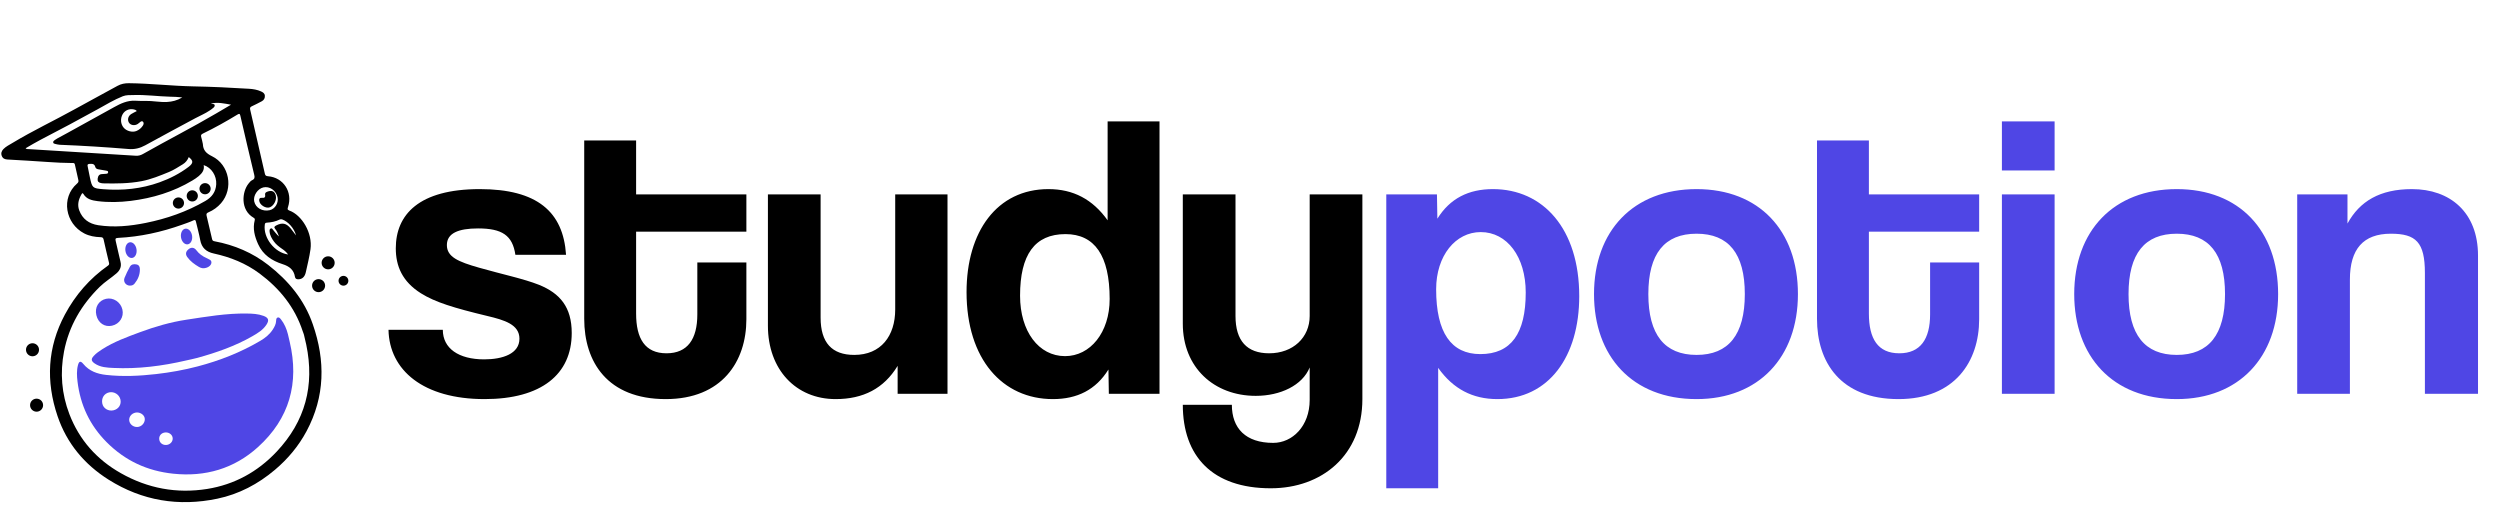 <svg width="205" height="42" viewBox="0 0 205 42" fill="none" xmlns="http://www.w3.org/2000/svg">
<path d="M46.416 20.892H42.261C42.029 19.297 41.164 18.731 39.203 18.731C37.574 18.731 36.644 19.13 36.644 20.094C36.644 21.058 37.541 21.457 39.303 21.956C41.164 22.488 42.926 22.853 44.189 23.352C45.918 24.05 46.882 25.18 46.882 27.308C46.882 30.698 44.389 32.726 39.735 32.726C34.716 32.726 31.923 30.366 31.857 27.042H36.311C36.311 28.571 37.608 29.468 39.702 29.468C41.231 29.468 42.594 29.003 42.594 27.773C42.594 26.61 41.364 26.244 39.968 25.912C37.209 25.247 35.68 24.781 34.516 24.05C32.987 23.086 32.455 21.823 32.455 20.36C32.455 17.601 34.35 15.507 39.336 15.507C44.056 15.507 46.184 17.369 46.416 20.892ZM57.181 25.779V21.524H61.203V26.177C61.203 29.635 59.209 32.726 54.588 32.726C49.801 32.726 47.906 29.668 47.906 26.144V11.518H52.161V15.939H61.203V18.997H52.161V25.712C52.161 27.773 52.893 28.97 54.654 28.97C56.383 28.97 57.181 27.806 57.181 25.779ZM77.695 32.294H73.606V30C72.476 31.862 70.781 32.726 68.52 32.726C65.263 32.726 62.969 30.299 62.969 26.709V15.939H67.29V26.045C67.29 28.105 68.221 29.103 70.049 29.103C72.243 29.103 73.407 27.54 73.407 25.38V15.939H77.695V32.294ZM87.335 29.203C89.396 29.203 90.992 27.274 90.992 24.515C90.992 20.959 89.761 19.197 87.368 19.197C84.842 19.197 83.645 20.892 83.645 24.25C83.645 27.175 85.174 29.203 87.335 29.203ZM95.08 32.294H90.925L90.892 30.299C89.861 31.962 88.332 32.726 86.338 32.726C82.216 32.726 79.257 29.468 79.257 23.95C79.257 18.997 81.75 15.507 85.972 15.507C88 15.507 89.595 16.338 90.825 18.067V9.956H95.08V32.294ZM107.394 32.793V30.133C106.796 31.596 105.001 32.46 102.973 32.46C99.549 32.46 96.99 30.133 96.99 26.543V15.939H101.311V25.912C101.311 27.939 102.242 28.97 104.07 28.97C106.031 28.97 107.394 27.673 107.394 25.912V15.939H111.715V32.726C111.715 37.347 108.391 40.039 104.203 40.039C99.416 40.039 96.99 37.413 96.99 33.191H101.012C101.012 35.12 102.142 36.316 104.402 36.316C105.965 36.316 107.394 34.953 107.394 32.793Z" fill="black"/>
<path d="M121.387 29.036C123.913 29.036 125.11 27.341 125.11 23.984C125.11 21.058 123.581 19.031 121.42 19.031C119.359 19.031 117.764 20.959 117.764 23.718C117.764 27.274 118.994 29.036 121.387 29.036ZM117.93 40.039H113.675V15.939H117.83L117.864 17.934C118.894 16.272 120.423 15.507 122.418 15.507C126.54 15.507 129.498 18.765 129.498 24.283C129.498 29.236 127.005 32.726 122.783 32.726C120.756 32.726 119.16 31.895 117.93 30.166V40.039ZM139.119 29.103C141.745 29.103 143.075 27.441 143.075 24.117C143.075 20.792 141.745 19.164 139.119 19.164C136.493 19.164 135.164 20.792 135.164 24.117C135.164 27.441 136.493 29.103 139.119 29.103ZM139.119 32.726C133.834 32.726 130.709 29.203 130.709 24.117C130.709 18.931 133.934 15.507 139.119 15.507C144.239 15.507 147.43 18.898 147.43 24.117C147.43 29.302 144.205 32.726 139.119 32.726ZM158.268 25.779V21.524H162.291V26.177C162.291 29.635 160.296 32.726 155.676 32.726C150.889 32.726 148.994 29.668 148.994 26.144V11.518H153.249V15.939H162.291V18.997H153.249V25.712C153.249 27.773 153.98 28.97 155.742 28.97C157.471 28.97 158.268 27.806 158.268 25.779ZM168.478 32.294H164.156V15.939H168.478V32.294ZM168.478 13.978H164.156V9.956H168.478V13.978ZM178.496 29.103C181.122 29.103 182.452 27.441 182.452 24.117C182.452 20.792 181.122 19.164 178.496 19.164C175.87 19.164 174.54 20.792 174.54 24.117C174.54 27.441 175.87 29.103 178.496 29.103ZM178.496 32.726C173.211 32.726 170.086 29.203 170.086 24.117C170.086 18.931 173.31 15.507 178.496 15.507C183.615 15.507 186.806 18.898 186.806 24.117C186.806 29.302 183.582 32.726 178.496 32.726ZM203.197 32.294H198.842V22.388C198.842 19.862 198.111 19.164 196.05 19.164C193.789 19.164 192.692 20.427 192.692 22.92V32.294H188.371V15.939H192.493V18.332C193.49 16.504 195.152 15.507 197.778 15.507C200.903 15.507 203.197 17.402 203.197 20.959V32.294Z" fill="#4F46E5"/>
<path d="M21.995 21.727C20.706 20.723 19.218 20.089 17.602 19.787C17.49 19.766 17.421 19.738 17.392 19.611C17.247 18.971 17.096 18.33 16.941 17.691C16.903 17.536 16.948 17.473 17.094 17.41C17.492 17.242 17.843 16.985 18.125 16.663C19.169 15.463 18.814 13.507 17.382 12.809C16.907 12.578 16.656 12.319 16.635 11.811C16.59 11.617 16.558 11.421 16.499 11.234C16.454 11.091 16.501 11.02 16.627 10.958C17.605 10.485 18.549 9.957 19.475 9.393C19.61 9.312 19.667 9.306 19.708 9.485C20.081 11.107 20.459 12.727 20.849 14.343C20.9 14.551 20.883 14.682 20.673 14.776C20.551 14.831 20.469 14.947 20.383 15.051C19.834 15.731 19.696 17.216 20.787 17.85C20.867 17.897 20.92 17.944 20.889 18.056C20.708 18.746 20.883 19.391 21.163 20.015C21.559 20.896 22.295 21.382 23.177 21.662C23.715 21.833 24.095 22.115 24.186 22.698C24.211 22.857 24.315 22.902 24.456 22.902C24.764 22.904 24.99 22.716 25.076 22.325C25.215 21.698 25.37 21.078 25.46 20.442C25.647 19.109 24.754 17.634 23.721 17.263C23.548 17.202 23.574 17.11 23.619 16.973C24.019 15.745 23.242 14.549 21.971 14.451C21.793 14.437 21.748 14.374 21.714 14.223C21.318 12.476 20.92 10.732 20.514 8.987C20.479 8.841 20.52 8.775 20.647 8.716C20.926 8.583 21.204 8.449 21.473 8.3C21.644 8.206 21.734 8.051 21.718 7.847C21.703 7.649 21.559 7.567 21.404 7.496C21.095 7.357 20.767 7.3 20.434 7.28C18.902 7.184 17.368 7.112 15.834 7.082C14.077 7.047 12.33 6.841 10.572 6.823C10.237 6.819 9.931 6.878 9.637 7.039C8.472 7.68 7.301 8.306 6.138 8.951C4.443 9.891 2.686 10.718 1.025 11.721C0.768 11.877 0.493 12.007 0.28 12.225C0.127 12.384 0.06 12.574 0.148 12.79C0.232 13.001 0.397 13.068 0.617 13.08C1.723 13.141 2.829 13.207 3.933 13.284C4.588 13.331 5.242 13.362 5.899 13.368C5.989 13.368 6.108 13.335 6.14 13.492C6.228 13.919 6.324 14.343 6.426 14.768C6.456 14.896 6.414 14.97 6.32 15.051C4.977 16.22 5.355 18.332 6.907 19.14C7.324 19.356 7.774 19.434 8.238 19.448C8.366 19.452 8.458 19.47 8.493 19.628C8.633 20.27 8.786 20.909 8.939 21.549C8.964 21.655 8.948 21.717 8.852 21.784C7.354 22.837 6.187 24.179 5.322 25.793C3.882 28.48 3.755 31.273 4.718 34.118C5.473 36.348 6.918 38.082 8.905 39.333C11.655 41.065 14.656 41.554 17.821 40.893C19.59 40.524 21.161 39.696 22.55 38.52C23.609 37.625 24.484 36.578 25.137 35.358C26.655 32.52 26.692 29.582 25.651 26.595C24.96 24.585 23.646 23.01 21.995 21.727ZM23.138 17.993C23.621 18.159 24.131 18.726 24.274 19.305C24.109 19.089 23.976 18.905 23.834 18.73C23.474 18.295 23.138 18.232 22.642 18.491C22.507 18.562 22.442 18.634 22.567 18.777C22.717 18.952 22.791 19.172 22.879 19.387C22.689 19.242 22.56 19.04 22.403 18.864C22.35 18.803 22.314 18.691 22.205 18.734C22.101 18.777 22.099 18.887 22.105 18.981C22.13 19.301 22.289 19.566 22.471 19.815C22.644 20.052 22.879 20.233 23.121 20.399C23.309 20.525 23.485 20.67 23.625 20.868C22.515 20.717 21.569 19.497 21.712 18.428C21.726 18.32 21.748 18.267 21.879 18.259C22.244 18.236 22.601 18.167 22.934 18.003C23.001 17.971 23.064 17.969 23.138 17.993ZM21.595 15.367C22.103 15.249 22.632 15.614 22.758 16.167C22.862 16.63 22.562 17.134 22.122 17.234C21.52 17.369 20.961 17.053 20.845 16.514C20.747 16.049 21.12 15.478 21.595 15.367ZM2.343 12.227C2.27 12.223 2.186 12.246 2.098 12.158C2.517 11.919 2.919 11.67 3.337 11.456C4.912 10.644 6.475 9.806 8.027 8.949C8.699 8.577 9.356 8.177 10.072 7.892C10.357 7.778 10.647 7.804 10.937 7.794C11.943 7.757 12.943 7.904 13.948 7.929C14.261 7.937 14.573 7.945 14.948 7.988C14.526 8.241 14.124 8.337 13.704 8.361C13.11 8.396 12.522 8.259 11.926 8.275C11.643 8.284 11.357 8.271 11.072 8.259C10.443 8.233 9.902 8.483 9.37 8.779C8.105 9.483 6.838 10.181 5.571 10.879C5.281 11.04 4.987 11.195 4.696 11.354C4.62 11.397 4.547 11.444 4.475 11.495C4.41 11.542 4.345 11.601 4.363 11.689C4.379 11.77 4.463 11.787 4.53 11.803C4.653 11.832 4.777 11.866 4.904 11.872C6.785 11.946 8.664 12.064 10.541 12.219C11.035 12.26 11.476 12.154 11.906 11.917C13.273 11.166 14.646 10.428 16.021 9.691C16.411 9.481 16.823 9.314 17.192 9.063C17.252 9.022 17.313 8.985 17.368 8.941C17.472 8.857 17.621 8.769 17.605 8.634C17.584 8.481 17.398 8.549 17.292 8.494C17.851 8.355 18.394 8.488 18.945 8.585C18.527 8.824 18.125 9.067 17.721 9.306C15.748 10.463 13.71 11.503 11.72 12.629C11.537 12.733 11.349 12.784 11.133 12.77C8.203 12.586 5.273 12.409 2.343 12.227ZM10.572 10.053C10.706 10.273 11.037 10.328 11.29 10.169C11.343 10.136 11.39 10.091 11.439 10.053C11.524 9.983 11.622 9.883 11.726 9.983C11.81 10.065 11.78 10.197 11.72 10.293C11.59 10.497 11.41 10.65 11.184 10.742C10.853 10.877 10.384 10.754 10.143 10.473C9.888 10.177 9.853 9.722 10.059 9.363C10.239 9.051 10.586 8.898 10.953 8.969C11.045 8.987 11.141 9.006 11.216 9.108C11.051 9.196 10.9 9.263 10.761 9.351C10.504 9.516 10.429 9.818 10.572 10.053ZM8.28 15.012C8.333 15.023 8.389 15.033 8.444 15.035C9.505 15.059 10.566 15.055 11.612 14.855C12.392 14.706 13.126 14.402 13.858 14.102C14.265 13.935 14.624 13.692 14.995 13.468C15.215 13.333 15.374 13.137 15.479 12.88C15.827 13.158 15.903 13.35 15.464 13.684C14.742 14.233 13.934 14.643 13.085 14.949C11.598 15.484 10.051 15.641 8.48 15.516C7.579 15.445 7.556 15.41 7.368 14.531C7.305 14.237 7.254 13.941 7.189 13.647C7.158 13.509 7.179 13.45 7.34 13.439C7.56 13.425 7.746 13.421 7.815 13.694C7.842 13.805 7.948 13.866 8.068 13.884C8.278 13.917 8.489 13.954 8.699 13.992C8.774 14.007 8.87 14.009 8.868 14.119C8.866 14.239 8.768 14.245 8.68 14.253C8.57 14.264 8.46 14.27 8.35 14.276C8.14 14.288 8.036 14.415 8.005 14.67C7.983 14.882 8.093 14.976 8.28 15.012ZM8.052 18.467C7.297 18.348 6.76 17.961 6.495 17.244C6.324 16.783 6.444 16.339 6.687 15.926C6.72 15.871 6.764 15.78 6.836 15.9C7.097 16.341 7.546 16.434 7.995 16.492C8.901 16.606 9.811 16.585 10.716 16.473C12.512 16.249 14.214 15.739 15.774 14.802C15.958 14.692 16.136 14.576 16.299 14.437C16.576 14.2 16.782 13.937 16.701 13.537C17.347 13.745 17.768 14.411 17.731 15.11C17.696 15.743 17.364 16.173 16.841 16.477C15.313 17.365 13.665 17.934 11.943 18.281C10.659 18.538 9.362 18.669 8.052 18.467ZM22.679 37.043C21.12 38.696 19.22 39.736 16.986 40.094C14.489 40.491 12.122 40.053 9.909 38.8C7.929 37.68 6.503 36.074 5.689 33.958C5.051 32.298 4.914 30.572 5.251 28.819C5.653 26.736 6.679 24.993 8.18 23.518C8.599 23.106 9.107 22.802 9.549 22.417C9.837 22.166 9.98 21.866 9.882 21.468C9.741 20.899 9.623 20.325 9.486 19.754C9.443 19.575 9.474 19.517 9.68 19.507C11.488 19.417 13.236 19.034 14.94 18.424C15.252 18.311 15.568 18.209 15.87 18.067C16.021 17.995 16.046 18.089 16.072 18.199C16.189 18.693 16.327 19.183 16.417 19.68C16.533 20.317 16.909 20.652 17.527 20.786C18.888 21.082 20.161 21.592 21.285 22.429C22.932 23.655 24.174 25.187 24.823 27.162C24.856 27.26 24.901 27.354 24.925 27.454C24.992 27.723 25.049 27.995 25.113 28.264C25.811 31.606 25.037 34.544 22.679 37.043Z" fill="black"/>
<path d="M23.609 27.403C23.497 26.96 23.321 26.548 23.038 26.187C22.971 26.104 22.887 25.995 22.764 26.036C22.656 26.073 22.646 26.206 22.642 26.302C22.634 26.577 22.509 26.801 22.367 27.024C22.11 27.42 21.752 27.707 21.355 27.942C19.743 28.895 18.017 29.57 16.209 30.045C15.089 30.339 13.95 30.543 12.802 30.674C11.439 30.829 10.072 30.896 8.705 30.743C7.979 30.664 7.317 30.433 6.828 29.839C6.609 29.576 6.481 29.609 6.393 29.941C6.275 30.384 6.303 30.839 6.356 31.286C6.587 33.212 7.36 34.869 8.744 36.258C10.264 37.784 12.082 38.621 14.206 38.843C16.835 39.118 19.194 38.433 21.151 36.664C23.734 34.33 24.552 31.406 23.754 28.026C23.705 27.819 23.662 27.611 23.609 27.403ZM9.305 33.645C8.888 33.74 8.476 33.495 8.391 33.102C8.295 32.661 8.531 32.267 8.95 32.175C9.358 32.086 9.78 32.351 9.874 32.755C9.97 33.171 9.729 33.547 9.305 33.645ZM11.376 34.997C11.035 35.077 10.68 34.864 10.606 34.538C10.535 34.218 10.764 33.904 11.114 33.834C11.439 33.771 11.794 33.975 11.861 34.265C11.933 34.577 11.704 34.92 11.376 34.997ZM13.734 36.472C13.426 36.544 13.13 36.376 13.069 36.093C13.006 35.801 13.161 35.55 13.45 35.477C13.757 35.399 14.081 35.572 14.148 35.85C14.216 36.125 14.03 36.403 13.734 36.472Z" fill="#4F46E5"/>
<path d="M7.752 29.796C8.219 30.123 8.764 30.147 9.301 30.172C11.316 30.268 13.298 30.015 15.256 29.56C15.564 29.488 15.877 29.429 16.183 29.346C17.752 28.911 19.284 28.381 20.702 27.566C21.136 27.317 21.565 27.056 21.848 26.626C22.089 26.259 22.016 26.052 21.608 25.901C21.169 25.74 20.708 25.716 20.251 25.71C18.572 25.681 16.925 25.969 15.275 26.218C13.969 26.416 12.71 26.785 11.474 27.242C10.413 27.634 9.348 28.021 8.387 28.636C8.134 28.799 7.883 28.968 7.681 29.192C7.452 29.441 7.479 29.605 7.752 29.796Z" fill="#4F46E5"/>
<path d="M9.186 26.707C9.804 26.569 10.176 25.991 10.037 25.383C9.898 24.769 9.286 24.369 8.696 24.502C8.084 24.64 7.75 25.208 7.901 25.846C8.052 26.487 8.584 26.844 9.186 26.707Z" fill="#4F46E5"/>
<path d="M15.479 20.423C15.228 20.619 15.185 20.838 15.358 21.08C15.607 21.429 15.95 21.674 16.311 21.888C16.482 21.99 16.682 22.029 16.872 21.97C17.131 21.913 17.343 21.717 17.337 21.513C17.333 21.309 17.135 21.274 16.999 21.191C16.984 21.182 16.97 21.176 16.956 21.17C16.615 21.023 16.323 20.819 16.099 20.517C15.925 20.285 15.689 20.26 15.479 20.423Z" fill="#4F46E5"/>
<path d="M10.776 23.41C10.878 23.394 10.969 23.335 11.041 23.247C11.314 22.911 11.473 22.531 11.471 22.092C11.471 21.899 11.414 21.727 11.19 21.682C10.972 21.64 10.765 21.668 10.651 21.876C10.488 22.174 10.331 22.478 10.208 22.794C10.072 23.151 10.392 23.494 10.776 23.41Z" fill="#4F46E5"/>
<path d="M22.142 16.994C22.469 16.853 22.697 16.394 22.616 16.041C22.534 15.688 22.279 15.573 21.906 15.723C21.791 15.767 21.714 15.841 21.738 15.973C21.779 16.19 21.667 16.243 21.483 16.222C21.324 16.204 21.243 16.267 21.253 16.434C21.271 16.798 21.808 17.136 22.142 16.994Z" fill="black"/>
<path d="M14.632 17.106C14.885 17.106 15.091 16.9 15.091 16.647C15.091 16.393 14.885 16.188 14.632 16.188C14.378 16.188 14.173 16.393 14.173 16.647C14.173 16.9 14.378 17.106 14.632 17.106Z" fill="black"/>
<path d="M15.767 16.522C16.02 16.522 16.226 16.317 16.226 16.063C16.226 15.81 16.02 15.604 15.767 15.604C15.513 15.604 15.308 15.81 15.308 16.063C15.308 16.317 15.513 16.522 15.767 16.522Z" fill="black"/>
<path d="M16.815 15.933C17.069 15.933 17.274 15.727 17.274 15.474C17.274 15.22 17.069 15.015 16.815 15.015C16.561 15.015 16.356 15.22 16.356 15.474C16.356 15.727 16.561 15.933 16.815 15.933Z" fill="black"/>
<path d="M26.908 22.086C27.203 22.086 27.443 21.847 27.443 21.552C27.443 21.256 27.203 21.017 26.908 21.017C26.613 21.017 26.373 21.256 26.373 21.552C26.373 21.847 26.613 22.086 26.908 22.086Z" fill="black"/>
<path d="M26.124 23.957C26.42 23.957 26.659 23.718 26.659 23.422C26.659 23.127 26.42 22.888 26.124 22.888C25.829 22.888 25.59 23.127 25.59 23.422C25.59 23.718 25.829 23.957 26.124 23.957Z" fill="black"/>
<path d="M28.163 23.425C28.385 23.425 28.565 23.245 28.565 23.023C28.565 22.801 28.385 22.621 28.163 22.621C27.941 22.621 27.761 22.801 27.761 23.023C27.761 23.245 27.941 23.425 28.163 23.425Z" fill="black"/>
<path d="M10.838 21.151C11.088 21.112 11.248 20.794 11.194 20.44C11.14 20.086 10.893 19.829 10.642 19.868C10.392 19.906 10.232 20.224 10.286 20.578C10.34 20.932 10.587 21.189 10.838 21.151Z" fill="#4F46E5"/>
<path d="M15.394 20.035C15.644 19.997 15.804 19.678 15.75 19.324C15.696 18.97 15.449 18.714 15.198 18.752C14.948 18.79 14.788 19.108 14.842 19.462C14.896 19.817 15.143 20.073 15.394 20.035Z" fill="#4F46E5"/>
<path d="M2.665 29.215C2.961 29.215 3.2 28.976 3.2 28.68C3.2 28.385 2.961 28.146 2.665 28.146C2.37 28.146 2.131 28.385 2.131 28.68C2.131 28.976 2.37 29.215 2.665 29.215Z" fill="black"/>
<path d="M3 33.759C3.295 33.759 3.534 33.519 3.534 33.224C3.534 32.929 3.295 32.69 3 32.69C2.705 32.69 2.465 32.929 2.465 33.224C2.465 33.519 2.705 33.759 3 33.759Z" fill="black"/>
</svg>
